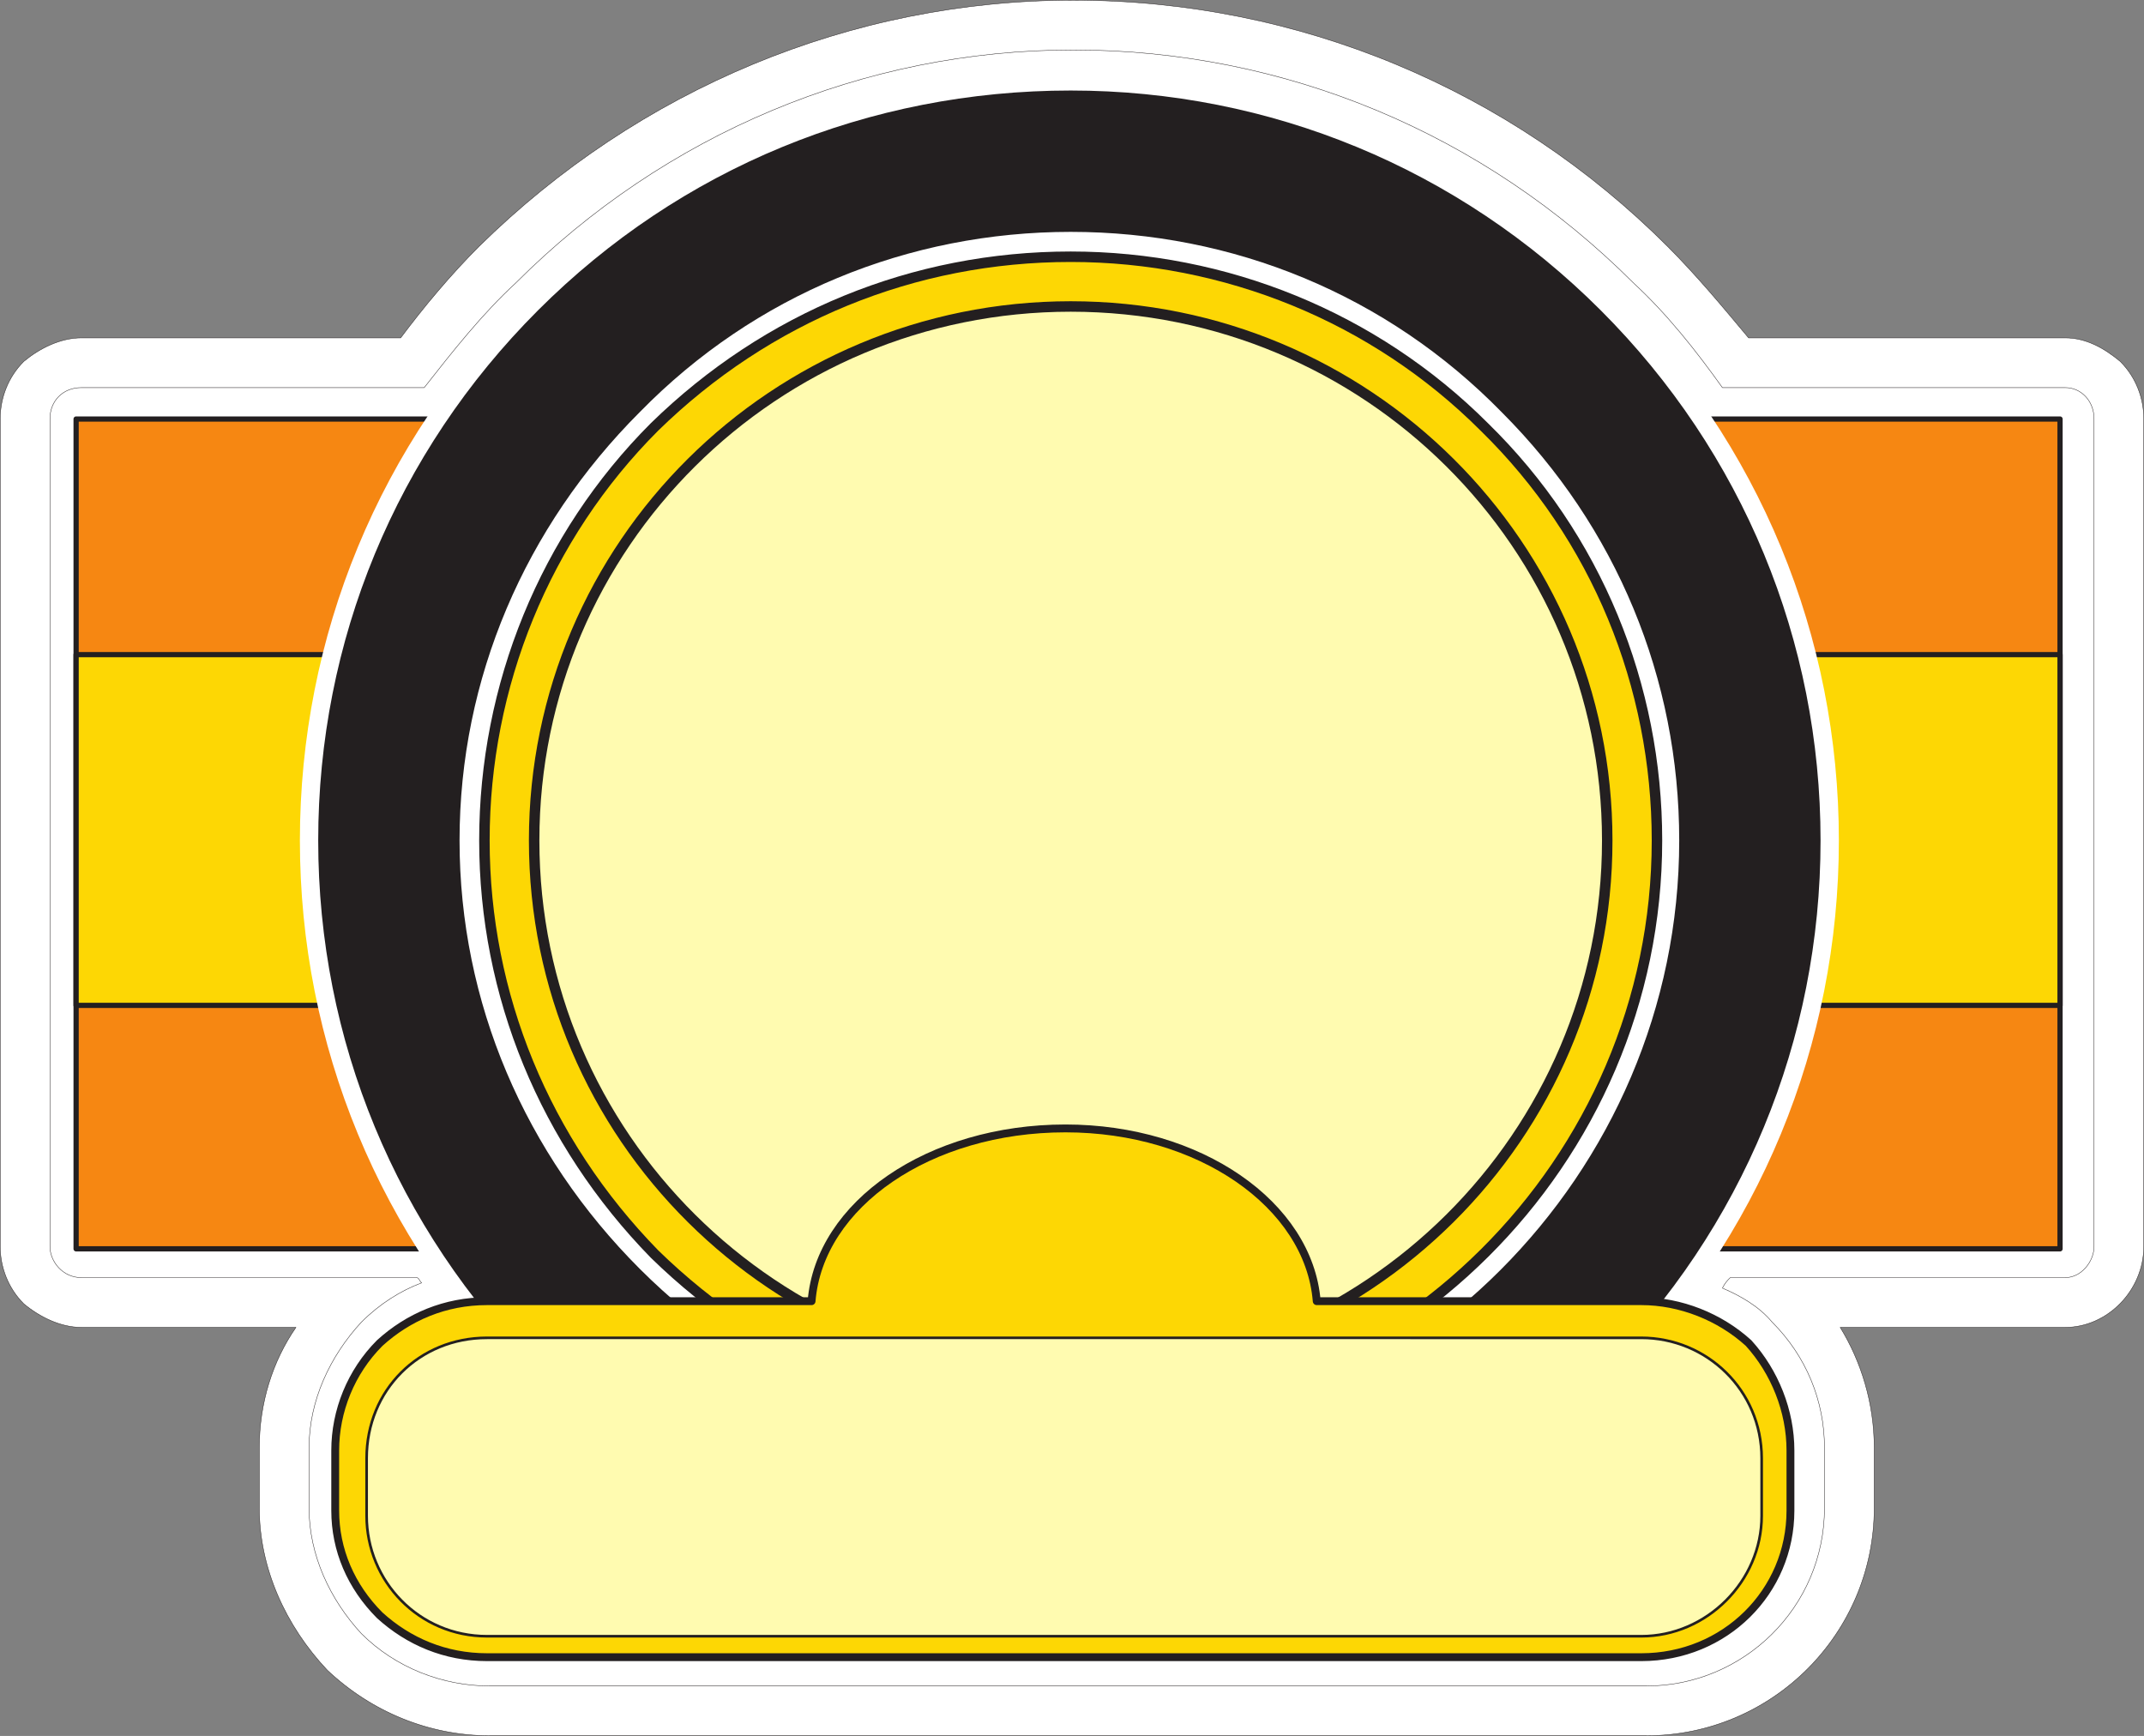 <svg xmlns="http://www.w3.org/2000/svg" width="614.37" height="497.37"><rect width="100%" height="100%" fill="#808080" stroke="none"/><path fill="#fff" fill-rule="evenodd" d="M607.56 103.56c-4.5-3.75-9.75-6.75-15.75-6.75h-90.75c-7.5-9-15-18-23.25-26.25-45-45-105.75-70.5-170.25-70.5-63.75 0-124.5 25.5-170.25 70.5-8.25 8.25-15.75 17.25-22.5 26.25h-91.5c-6 0-12 3-16.5 6.75-4.5 4.5-6.75 10.5-6.75 16.5v237c0 6 2.25 12 6.75 16.5 4.5 3.75 10.5 6.75 16.5 6.75h61.5c-6.75 9.75-10.5 21.75-10.5 34.5v17.25c0 17.25 7.5 33.75 19.5 46.5 12.75 12 29.25 18.75 46.5 18.75h331.5c36 0 65.25-29.25 65.25-65.25v-17.25c0-12.75-3.75-24.75-9.75-34.5h64.5c12 0 22.5-10.5 22.5-23.25v-237c0-6-2.25-12-6.75-16.5"/><path fill="none" stroke="#231f20" stroke-linecap="round" stroke-linejoin="round" stroke-miterlimit="10" stroke-width=".12" d="M607.56 103.56c-4.5-3.75-9.75-6.75-15.75-6.75h-90.75c-7.5-9-15-18-23.25-26.25-45-45-105.75-70.5-170.25-70.5-63.75 0-124.5 25.5-170.25 70.5-8.25 8.25-15.75 17.25-22.5 26.25h-91.5c-6 0-12 3-16.5 6.75-4.5 4.5-6.75 10.5-6.75 16.5v237c0 6 2.25 12 6.75 16.5 4.5 3.75 10.5 6.75 16.5 6.75h61.5c-6.75 9.75-10.5 21.75-10.5 34.5v17.25c0 17.25 7.5 33.75 19.5 46.5 12.75 12 29.25 18.75 46.5 18.75h331.5c36 0 65.25-29.25 65.25-65.25v-17.25c0-12.75-3.75-24.75-9.75-34.5h64.5c12 0 22.5-10.5 22.5-23.25v-237c0-6-2.25-12-6.75-16.5zm0 0"/><path fill="#fff" fill-rule="evenodd" d="M591.81 111.06h-98.25c-7.5-10.5-15.75-21-25.5-30-42.75-42.75-99.75-66.75-160.5-66.75-60 0-117 24-159.75 66.75-9.75 9-18 19.5-26.25 30H23.31c-5.25 0-9 3.75-9 9v237c0 4.5 3.75 9 9 9h96c.75 0 .75.75 1.5 1.5-6 2.25-12 6-17.25 11.25-9 9.75-15 22.5-15 36v17.25c0 13.5 6 26.25 15 36 9.75 9.75 23.25 15 36.75 15h331.5c27.75 0 51-22.5 51-51v-17.25c0-13.5-5.25-26.25-15-36-3.75-4.5-9-7.5-14.25-9.75.75-1.5 1.5-2.25 2.25-3h96c4.5 0 8.25-4.5 8.25-9v-237c0-5.25-3.75-9-8.25-9"/><path fill="none" stroke="#231f20" stroke-linecap="round" stroke-linejoin="round" stroke-miterlimit="10" stroke-width=".12" d="M591.81 111.06h-98.25c-7.5-10.5-15.75-21-25.5-30-42.75-42.75-99.75-66.75-160.5-66.75-60 0-117 24-159.75 66.75-9.75 9-18 19.5-26.25 30H23.31c-5.25 0-9 3.75-9 9v237c0 4.5 3.75 9 9 9h96c.75 0 .75.75 1.5 1.5-6 2.25-12 6-17.25 11.25-9 9.75-15 22.5-15 36v17.25c0 13.5 6 26.25 15 36 9.75 9.75 23.25 15 36.75 15h331.5c27.75 0 51-22.5 51-51v-17.25c0-13.5-5.25-26.25-15-36-3.75-4.5-9-7.5-14.25-9.75.75-1.5 1.5-2.25 2.25-3h96c4.5 0 8.25-4.5 8.25-9v-237c0-5.25-3.75-9-8.25-9zm0 0"/><path fill="#f68712" fill-rule="evenodd" d="M590.31 357.81V120.06H21.81v237.75h568.5"/><path fill="none" stroke="#231f20" stroke-linecap="round" stroke-linejoin="round" stroke-miterlimit="10" stroke-width="1.5" d="M590.31 357.81V120.06H21.81v237.75zm0 0"/><path fill="#fdd704" fill-rule="evenodd" d="M590.31 288.06v-100.5H21.81v100.5h568.5"/><path fill="none" stroke="#231f20" stroke-linecap="round" stroke-linejoin="round" stroke-miterlimit="10" stroke-width="1.5" d="M590.31 288.06v-100.5H21.81v100.5zm0 0"/><path fill="#231f20" fill-rule="evenodd" d="M88.56 240.81c0-57.75 22.5-112.5 63.75-153.75s96-63.75 154.5-63.75c57.75 0 112.5 22.5 153.75 63.75s63.75 96 63.75 153.75-22.5 112.5-63.75 153.75c-41.25 40.5-96 63-153.75 63-58.5 0-113.25-22.5-154.5-63-41.25-41.25-63.75-96-63.75-153.75"/><path fill="none" stroke="#fff" stroke-linecap="round" stroke-linejoin="round" stroke-miterlimit="10" stroke-width="5.25" d="M88.56 240.81c0-57.75 22.5-112.5 63.75-153.75s96-63.75 154.5-63.75c57.75 0 112.5 22.5 153.75 63.75s63.75 96 63.75 153.75-22.5 112.5-63.75 153.75c-41.25 40.5-96 63-153.75 63-58.5 0-113.25-22.5-154.5-63-41.25-41.25-63.75-96-63.75-153.75zm0 0"/><path fill="#fff" fill-rule="evenodd" d="M131.31 240.81c0-46.5 18.75-90 51.75-123 33-33.75 77.25-51.75 123.75-51.75s90.75 18 123.75 51.75c33 33 51 76.5 51 123 0 96-78.75 174.75-174.75 174.75-46.5 0-90.75-18.75-123.75-51.75s-51.75-76.5-51.75-123"/><path fill="none" stroke="#231f20" stroke-linecap="round" stroke-linejoin="round" stroke-miterlimit="10" stroke-width=".75" d="M131.31 240.81c0-46.5 18.75-90 51.75-123 33-33.75 77.25-51.75 123.75-51.75s90.75 18 123.75 51.75c33 33 51 76.5 51 123 0 96-78.75 174.75-174.75 174.75-46.5 0-90.75-18.75-123.75-51.75s-51.75-76.5-51.75-123zm0 0"/><path fill="#fdd704" fill-rule="evenodd" d="M138.81 240.81c0-44.25 17.25-87 48.75-118.5 32.25-31.5 74.25-48.75 119.25-48.75 44.25 0 87 17.25 118.5 48.75 32.25 31.5 49.5 74.25 49.5 118.5 0 92.25-75.75 167.25-168 167.25-45 0-87-17.25-119.25-48.75-31.5-32.25-48.75-74.25-48.75-118.5"/><path fill="none" stroke="#231f20" stroke-linecap="round" stroke-linejoin="round" stroke-miterlimit="10" stroke-width="3" d="M138.81 240.81c0-44.25 17.25-87 48.75-118.5 32.25-31.5 74.25-48.75 119.25-48.75 44.25 0 87 17.25 118.5 48.75 32.25 31.5 49.5 74.25 49.5 118.5 0 92.25-75.75 167.25-168 167.25-45 0-87-17.25-119.25-48.75-31.5-32.25-48.75-74.25-48.75-118.5zm0 0"/><path fill="#fffbb0" fill-rule="evenodd" d="M306.81 393.81c84.75 0 153.75-68.25 153.75-153s-69-153-153.75-153-153.75 68.25-153.75 153 69 153 153.75 153"/><path fill="none" stroke="#231f20" stroke-linecap="round" stroke-linejoin="round" stroke-miterlimit="10" stroke-width="3" d="M306.81 393.81c84.75 0 153.75-68.25 153.75-153s-69-153-153.75-153-153.75 68.25-153.75 153 69 153 153.75 153zm0 0"/><path fill="#fdd704" fill-rule="evenodd" d="M501.06 384.81c-8.25-7.5-19.5-12-30.75-12h-93c-2.25-27.75-33.75-49.5-72-49.5-39 0-70.5 21.75-72.75 49.5h-93c-12 0-22.5 4.5-30.75 12-8.25 8.25-12.75 19.5-12.75 30.75v17.25c0 11.25 4.5 21.75 12.75 30 8.25 7.5 18.75 12 30.75 12h330.75c24 0 42.75-18.75 42.75-42v-17.25c0-11.25-4.5-22.5-12-30.75"/><path fill="none" stroke="#231f20" stroke-linecap="round" stroke-linejoin="round" stroke-miterlimit="10" stroke-width="2.25" d="M501.06 384.81c-8.25-7.5-19.5-12-30.75-12h-93c-2.25-27.75-33.75-49.5-72-49.5-39 0-70.5 21.75-72.75 49.5h-93c-12 0-22.5 4.5-30.75 12-8.25 8.25-12.75 19.5-12.75 30.75v17.25c0 11.25 4.5 21.75 12.75 30 8.25 7.5 18.75 12 30.75 12h330.75c24 0 42.75-18.75 42.75-42v-17.25c0-11.25-4.5-22.5-12-30.75zm0 0"/><path fill="#fffbb0" fill-rule="evenodd" d="M470.31 468.81c18.75 0 34.5-15.75 34.5-34.5v-16.5c0-19.5-15.75-34.5-34.5-34.5H139.56c-19.5 0-34.5 15-34.5 34.5v16.5c0 18.75 15 34.5 34.5 34.5h330.75"/><path fill="none" stroke="#231f20" stroke-linecap="round" stroke-linejoin="round" stroke-miterlimit="10" stroke-width=".75" d="M470.31 468.81c18.75 0 34.5-15.75 34.5-34.5v-16.5c0-19.5-15.75-34.5-34.5-34.5H139.56c-19.5 0-34.5 15-34.5 34.5v16.5c0 18.75 15 34.5 34.5 34.5zm0 0"/></svg>
